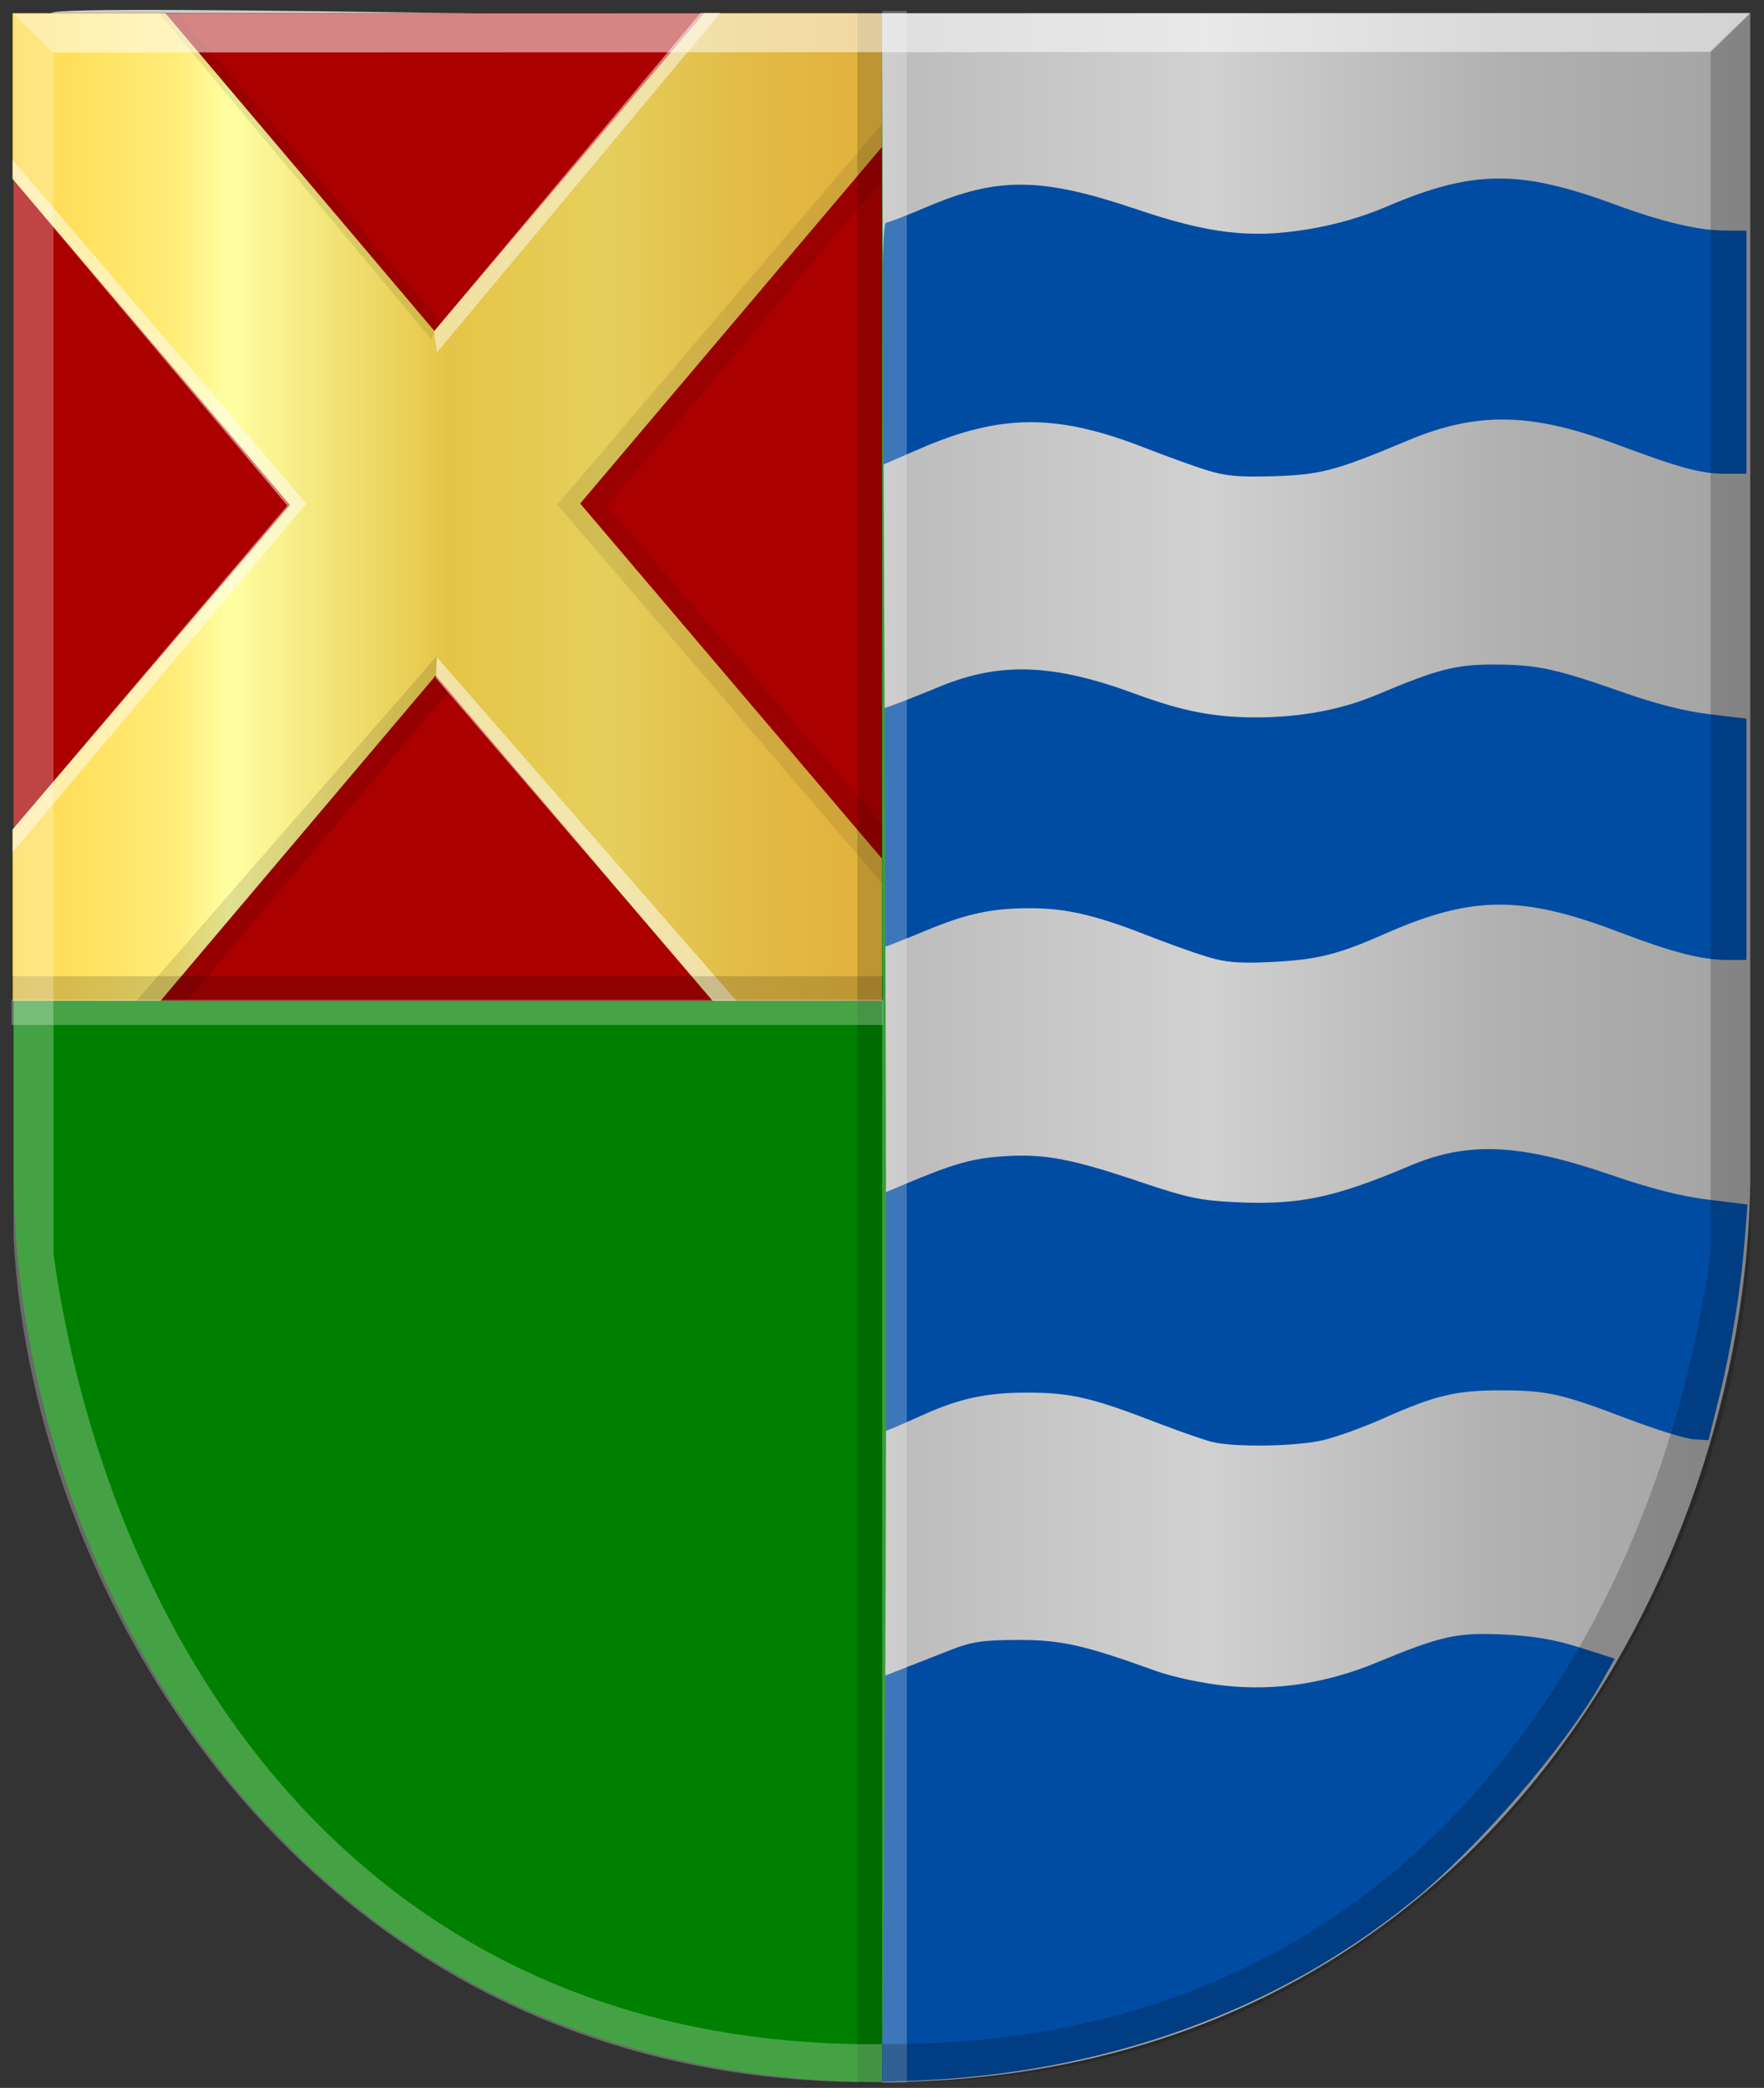 <?xml version="1.0" encoding="UTF-8" standalone="no"?>
<!-- Created with Inkscape (http://www.inkscape.org/) -->

<svg
   xmlns:dc="http://purl.org/dc/elements/1.1/"
   xmlns:cc="http://creativecommons.org/ns#"
   xmlns:rdf="http://www.w3.org/1999/02/22-rdf-syntax-ns#"
   xmlns:svg="http://www.w3.org/2000/svg"
   xmlns="http://www.w3.org/2000/svg"
   xmlns:xlink="http://www.w3.org/1999/xlink"
   xmlns:sodipodi="http://sodipodi.sourceforge.net/DTD/sodipodi-0.dtd"
   xmlns:inkscape="http://www.inkscape.org/namespaces/inkscape"
   width="442.812"
   height="523.906"
   id="svg5117"
   version="1.1"
   inkscape:version="0.48.4 r9939"
   sodipodi:docname="Nieuw document 18">
  <rect width="100%" height="100%" fill="#333333" stroke="none"/>
  <defs
     id="defs5119">
    <linearGradient
       inkscape:collect="always"
       xlink:href="#linearGradient11325-4"
       id="linearGradient4798-2"
       x1="3507.942"
       y1="1253.925"
       x2="3727.171"
       y2="1253.925"
       gradientUnits="userSpaceOnUse"
       gradientTransform="matrix(-1,0,0,1,3814.137,-942.536)" />
    <linearGradient
       id="linearGradient11325-4">
      <stop
         style="stop-color:#b58e30;stop-opacity:1;"
         offset="0"
         id="stop11327-5" />
      <stop
         id="stop11329-2"
         offset="0"
         style="stop-color:#b58e30;stop-opacity:1;" />
      <stop
         id="stop11331-9"
         offset="0"
         style="stop-color:#b58e30;stop-opacity:1;" />
      <stop
         id="stop11333-9"
         offset="0"
         style="stop-color:#b58e30;stop-opacity:1;" />
      <stop
         id="stop11335-8"
         offset="0"
         style="stop-color:#b58e30;stop-opacity:1;" />
      <stop
         id="stop11337-3"
         offset="0"
         style="stop-color:#b68f30;stop-opacity:1;" />
      <stop
         id="stop11339-8"
         offset="0"
         style="stop-color:#b79030;stop-opacity:1;" />
      <stop
         id="stop11341-6"
         offset="0"
         style="stop-color:#ba9231;stop-opacity:1;" />
      <stop
         id="stop11343-9"
         offset="0"
         style="stop-color:#c09633;stop-opacity:1;" />
      <stop
         id="stop11345-8"
         offset="0"
         style="stop-color:#cb9f36;stop-opacity:1;" />
      <stop
         id="stop11347-6"
         offset="0"
         style="stop-color:#e2b13c;stop-opacity:1;" />
      <stop
         id="stop11349-6"
         offset="0"
         style="stop-color:#e2b13c;stop-opacity:1;" />
      <stop
         id="stop11351-2"
         offset="0"
         style="stop-color:#e2b13c;stop-opacity:1;" />
      <stop
         id="stop11353-3"
         offset="0"
         style="stop-color:#e2b13c;stop-opacity:1;" />
      <stop
         id="stop11355-8"
         offset="0"
         style="stop-color:#e2b13c;stop-opacity:1;" />
      <stop
         id="stop11357-2"
         offset="0"
         style="stop-color:#e2b13c;stop-opacity:1;" />
      <stop
         id="stop11359-6"
         offset="0.001"
         style="stop-color:#e2b13c;stop-opacity:1;" />
      <stop
         id="stop11361-2"
         offset="0.001"
         style="stop-color:#e2b13c;stop-opacity:1;" />
      <stop
         id="stop11363-7"
         offset="0.003"
         style="stop-color:#e2b13c;stop-opacity:1;" />
      <stop
         id="stop11365-5"
         offset="0.005"
         style="stop-color:#e2b13c;stop-opacity:1;" />
      <stop
         id="stop11367-7"
         offset="0.01"
         style="stop-color:#e2b13c;stop-opacity:1;" />
      <stop
         id="stop11369-8"
         offset="0.02"
         style="stop-color:#e2b23d;stop-opacity:1;" />
      <stop
         id="stop11371-2"
         offset="0.04"
         style="stop-color:#e2b33e;stop-opacity:1;" />
      <stop
         id="stop11373-7"
         offset="0.08"
         style="stop-color:#e2b641;stop-opacity:1;" />
      <stop
         style="stop-color:#e3bb47;stop-opacity:1;"
         offset="0.161"
         id="stop11375-8" />
      <stop
         style="stop-color:#e5cf5c;stop-opacity:1;"
         offset="0.321"
         id="stop11377-0" />
      <stop
         id="stop11379-2"
         offset="0.5"
         style="stop-color:#e5c547;stop-opacity:1;" />
      <stop
         style="stop-color:#f2e275;stop-opacity:1;"
         offset="0.625"
         id="stop11381-0" />
      <stop
         style="stop-color:#ffffa3;stop-opacity:1;"
         offset="0.75"
         id="stop11383-8" />
      <stop
         id="stop11385-9"
         offset="0.781"
         style="stop-color:#fff58d;stop-opacity:1;" />
      <stop
         id="stop11387-2"
         offset="0.812"
         style="stop-color:#ffec78;stop-opacity:1;" />
      <stop
         id="stop11389-8"
         offset="1"
         style="stop-color:#ffd94d;stop-opacity:1;" />
    </linearGradient>
    <linearGradient
       inkscape:collect="always"
       xlink:href="#linearGradient4070-7"
       id="linearGradient4744"
       x1="3516.768"
       y1="1389.16"
       x2="3946.058"
       y2="1389.16"
       gradientUnits="userSpaceOnUse"
       gradientTransform="matrix(-1,0,0,1,7462.825,0)" />
    <linearGradient
       id="linearGradient4070-7">
      <stop
         style="stop-color:#a3a3a3;stop-opacity:1;"
         offset="0"
         id="stop4072-40" />
      <stop
         style="stop-color:#b0b0b0;stop-opacity:1;"
         offset="0.143"
         id="stop4074-94" />
      <stop
         id="stop4076-88"
         offset="0.321"
         style="stop-color:#d1d1d1;stop-opacity:1;" />
      <stop
         style="stop-color:#bdbdbd;stop-opacity:1;"
         offset="0.5"
         id="stop4078-24" />
      <stop
         id="stop4080-5"
         offset="0.75"
         style="stop-color:#e5e5e5;stop-opacity:1;" />
      <stop
         style="stop-color:#cccccc;stop-opacity:1;"
         offset="0.875"
         id="stop4082-5" />
      <stop
         id="stop4084-1"
         offset="1"
         style="stop-color:#cccccc;stop-opacity:1;" />
    </linearGradient>
    <linearGradient
       y2="1389.16"
       x2="3946.058"
       y1="1389.16"
       x1="3516.768"
       gradientTransform="matrix(-1,0,0,1,4041.829,-942.523)"
       gradientUnits="userSpaceOnUse"
       id="linearGradient5115"
       xlink:href="#linearGradient4070-7"
       inkscape:collect="always" />
  </defs>
  <sodipodi:namedview
     id="base"
     pagecolor="#ffffff"
     bordercolor="#666666"
     borderopacity="1.0"
     inkscape:pageopacity="0.0"
     inkscape:pageshadow="2"
     inkscape:zoom="0.35"
     inkscape:cx="290.6875"
     inkscape:cy="175.70032"
     inkscape:document-units="px"
     inkscape:current-layer="layer1"
     showgrid="false"
     fit-margin-top="0"
     fit-margin-left="0"
     fit-margin-right="0"
     fit-margin-bottom="0"
     inkscape:window-width="1600"
     inkscape:window-height="837"
     inkscape:window-x="-8"
     inkscape:window-y="-8"
     inkscape:window-maximized="1" />
  <g
     inkscape:label="Laag 1"
     inkscape:groupmode="layer"
     id="layer1"
     transform="translate(-84.312,-184.156)">
    <path
       style="fill:url(#linearGradient5115);fill-opacity:1;stroke:#ffffff;stroke-width:2.765px;stroke-linecap:butt;stroke-linejoin:miter;stroke-opacity:0"
       d="m 305.678,187.487 218.001,0 0,293.345 c -1.218,96.85 -67.884,225.104 -218.001,225.805 -2.04,-166.093 -0.555,-332.828 -0.046,-502.858 0.01,-2.498 -208.485,-13.798 -208.478,-16.298 0.01,-2.931 208.516,2.938 208.524,0.01 z"
       id="path2836-5-6-1-7-1"
       sodipodi:nodetypes="ccccssc"
       inkscape:connector-curvature="0" />
    <path
       style="fill:#004ca3;fill-opacity:1"
       d="m 305.695,680.554 c 0,-14.311 -0.296,-37.068 -0.655,-50.571 l -0.653,-24.552 5.905,-2.294 c 3.248,-1.262 8.83,-3.451 12.405,-4.865 5.492,-2.172 8.129,-2.576 17,-2.607 10.961,-0.038 16.678,1.239 34.74,7.762 4.128,1.491 11.552,3.084 17.27,3.706 12.671,1.379 25.477,-0.55 37.989,-5.722 16.434,-6.793 20.361,-7.666 31.988,-7.113 7.666,0.365 12.876,1.253 19.243,3.28 l 8.731,2.78 -3.141,5.589 c -9.383,16.696 -31.208,41.971 -47.821,55.382 -34.361,27.738 -77.277,43.141 -125.25,44.953 l -7.75,0.293 0,-26.02 z m 82.936,-134.566 c -1.961,-0.465 -8.711,-2.829 -15,-5.252 -15.293,-5.893 -20.771,-7.137 -31.433,-7.137 -10.292,0 -17.07,1.459 -26.375,5.678 -3.591,1.628 -7.569,3.356 -8.841,3.84 l -2.313,0.879 0.265,-30.033 0.265,-30.032 6,-2.527 c 12.541,-5.281 17.247,-6.61 25.208,-7.12 10.165,-0.651 16.859,0.617 34.292,6.5 11.574,3.906 14.967,4.624 23.78,5.035 15.979,0.746 24.718,-1.08 43.774,-9.144 14.625,-6.189 27.601,-5.583 50.673,2.366 9.814,3.381 17.361,5.297 24.157,6.132 l 9.884,1.215 -0.641,8.342 c -0.965,12.558 -3.376,27.528 -6.409,39.805 l -2.718,11 -3.654,-0.209 c -2.01,-0.115 -9.435,-2.407 -16.5,-5.094 -16.862,-6.412 -20.366,-7.197 -32.108,-7.197 -11.202,0 -16.478,1.27 -29.545,7.112 -4.843,2.166 -11.594,4.594 -15,5.398 -6.672,1.573 -21.966,1.817 -27.76,0.443 z m -1.433,-121.792 c -3.3,-1.01 -10.275,-3.514 -15.5,-5.563 -12.328,-4.835 -19.845,-6.565 -28.613,-6.583 -9.696,-0.02 -16.089,1.337 -26.261,5.573 -4.744,1.976 -9.413,3.829 -10.375,4.119 -1.639,0.494 -1.75,-1.365 -1.75,-29.422 l 0,-29.949 3.25,-1.1 c 1.788,-0.605 7.262,-2.76 12.165,-4.789 15.212,-6.294 28.568,-5.819 49.085,1.744 11.945,4.403 19.819,5.94 30.438,5.94 11.125,0 21.331,-1.906 30.24,-5.648 15.612,-6.557 19.891,-7.648 29.822,-7.604 10.67,0.047 15.297,1.062 32.5,7.126 7.798,2.749 15.239,4.616 21.25,5.331 l 9.25,1.1 0,30.283 0,30.283 -4.451,0 c -6.765,0 -13.817,-1.797 -27.549,-7.02 -24.464,-9.305 -36.954,-9.185 -59,0.566 -11.642,5.149 -16.851,6.424 -28.5,6.978 -7.879,0.374 -11.273,0.085 -16,-1.362 z m 0,-122.066 c -3.3,-1.037 -10.258,-3.551 -15.463,-5.587 -22.206,-8.686 -36.251,-8.607 -56.787,0.321 l -9.25,4.021 0,-30.425 c 0,-19.802 0.352,-30.425 1.009,-30.425 0.555,0 5.174,-1.78 10.265,-3.954 17.786,-7.599 28.789,-7.479 52.612,0.574 18.305,6.188 28.788,7.405 43.185,5.014 6.907,-1.147 13.539,-3.067 19.721,-5.708 21.563,-9.213 33.288,-9.315 57.211,-0.497 11.912,4.391 20.994,6.537 27.748,6.556 l 5.25,0.015 0,30.5 0,30.5 -5.319,0 c -6.088,0 -11.317,-1.422 -27.6,-7.503 -21.104,-7.882 -34.749,-8.108 -52.023,-0.862 -18.086,7.587 -21.848,8.594 -33.558,8.981 -8.741,0.289 -12.232,-0.024 -17,-1.522 z"
       id="path3950"
       inkscape:connector-curvature="0" />
    <path
       style="fill:#008000;fill-opacity:1;stroke:#ffffff;stroke-width:2.765px;stroke-linecap:butt;stroke-linejoin:miter;stroke-opacity:0"
       d="m 305.704,187.509 -218.001,0 0,293.345 c 1.218,96.85 67.884,225.104 218.001,225.805 2.106,-171.395 0.457,-343.474 0,-519.15 z"
       id="path2836-5-6-1-7"
       sodipodi:nodetypes="ccccc"
       inkscape:connector-curvature="0" />
    <rect
       style="fill:#aa0000;fill-opacity:1;stroke:#000000;stroke-width:1.903;stroke-miterlimit:4;stroke-opacity:0;stroke-dasharray:none"
       id="rect4766"
       width="217.982"
       height="247.838"
       x="87.711"
       y="187.47" />
    <path
       style="fill:url(#linearGradient4798-2);fill-opacity:1;stroke:none"
       d="m 87.466,187.469 0,41.542 69.65,81.848 -69.65,81.494 0,42.957 37.123,0 69.12,-81.671 69.486,81.671 42.5,0 0,-35.709 -75.746,-89.095 75.746,-89.449 0,-33.588 -44.634,0 -67.706,79.726 -67.529,-79.726 z"
       id="path4790"
       inkscape:connector-curvature="0" />
    <path
       style="fill:#ffffff;fill-opacity:0.493;stroke:#000000;stroke-width:1px;stroke-linecap:butt;stroke-linejoin:miter;stroke-opacity:0"
       d="m 87.466,224.272 73.728,86.25 -73.728,87.5 0,-5.75 68.978,-81.25 -68.978,-82 z"
       id="path4800"
       inkscape:connector-curvature="0" />
    <path
       style="fill:#000000;fill-opacity:0.092;stroke:#000000;stroke-width:1px;stroke-linecap:butt;stroke-linejoin:miter;stroke-opacity:0"
       d="m 124.195,187.381 68.5,82.016 0.75,-2.375 1.625,-1.875 -66.061,-77.766 z"
       id="path4804"
       inkscape:connector-curvature="0" />
    <path
       style="fill:#ffffff;fill-opacity:0.478;stroke:#000000;stroke-width:1px;stroke-linecap:butt;stroke-linejoin:miter;stroke-opacity:0"
       d="m 193.267,267.284 0.713,5.322 71.146,-85.225 -4.95,0 z"
       id="path4806"
       inkscape:connector-curvature="0"
       sodipodi:nodetypes="ccccc" />
    <path
       style="fill:#000000;fill-opacity:0.089;stroke:#000000;stroke-width:1px;stroke-linecap:butt;stroke-linejoin:miter;stroke-opacity:0"
       d="m 305.695,215.272 -81.5,95.5 81.5,95 0,-15 -69,-79.5 69,-82 z"
       id="path4808"
       inkscape:connector-curvature="0" />
    <path
       style="fill:#000000;fill-opacity:0.118;stroke:#000000;stroke-width:1px;stroke-linecap:butt;stroke-linejoin:miter;stroke-opacity:0"
       d="m 118.543,435.31 75.402,-86.538 0,5.25 2.75,4 -65.476,77.288 z"
       id="path4810"
       inkscape:connector-curvature="0"
       sodipodi:nodetypes="cccccc" />
    <path
       style="fill:#ffffff;fill-opacity:0.505;stroke:#000000;stroke-width:1px;stroke-linecap:butt;stroke-linejoin:miter;stroke-opacity:0"
       d="m 193.945,349.022 -0.25,5.25 69.576,81.038 5.924,0 z"
       id="path4812"
       inkscape:connector-curvature="0" />
    <rect
       style="fill:#ffffff;fill-opacity:0.239;stroke:#000000;stroke-width:0.739;stroke-miterlimit:4;stroke-opacity:0;stroke-dasharray:none"
       id="rect4814"
       width="6.161"
       height="519.82"
       x="305.788"
       y="186.888" />
    <rect
       style="fill:#000000;fill-opacity:0.164;stroke:#000000;stroke-width:0.739;stroke-miterlimit:4;stroke-opacity:0;stroke-dasharray:none"
       id="rect4814-8"
       width="6.161"
       height="519.508"
       x="299.523"
       y="187.379" />
    <rect
       style="fill:#000000;fill-opacity:0.164;stroke:#000000;stroke-width:0.485;stroke-miterlimit:4;stroke-opacity:0;stroke-dasharray:none"
       id="rect4814-8-2"
       width="6.321"
       height="218.81"
       x="-435.428"
       y="-306.055"
       transform="matrix(0,-1,-1,0,0,0)" />
    <rect
       style="fill:#ffffff;fill-opacity:0.275;stroke:#000000;stroke-width:0.485;stroke-miterlimit:4;stroke-opacity:0;stroke-dasharray:none"
       id="rect4814-8-2-0"
       width="6.321"
       height="218.81"
       x="-441.351"
       y="-306.005"
       transform="matrix(0,-1,-1,0,0,0)" />
    <path
       style="fill:#ffffff;fill-opacity:0.519;stroke:#000000;stroke-width:2.764px;stroke-linecap:butt;stroke-linejoin:miter;stroke-opacity:0"
       d="m 87.707,187.568 9.98,9.758 415.849,-0.166 10.147,-9.743 z"
       id="path4533-2-0-5"
       inkscape:connector-curvature="0"
       sodipodi:nodetypes="ccccc" />
    <path
       style="fill:#ffffff;fill-opacity:0.266;stroke:#000000;stroke-width:2.764px;stroke-linecap:butt;stroke-linejoin:miter;stroke-opacity:0"
       d="m 87.733,187.529 10.006,9.861 0,301.43 c 12.84,92.067 72.645,199.431 207.972,198.288 l 0,9.493 C 163.342,708.381 92.42,586.161 87.733,494.822 z"
       id="path4509-9-6-3-0-5"
       sodipodi:nodetypes="ccccccc"
       inkscape:connector-curvature="0" />
    <path
       style="fill:#000000;fill-opacity:0.196;stroke:#000000;stroke-width:2.764px;stroke-linecap:butt;stroke-linejoin:miter;stroke-opacity:0"
       d="m 523.726,187.456 -10.006,9.861 0,301.43 c -12.841,92.067 -72.645,199.431 -207.972,198.288 l 0,9.493 c 142.268,2.858 213.27,-120.217 217.977,-211.779 l 0,-307.293 z"
       id="path4509-9-2-6-2"
       sodipodi:nodetypes="ccccccc"
       inkscape:connector-curvature="0" />
  </g>
</svg>
